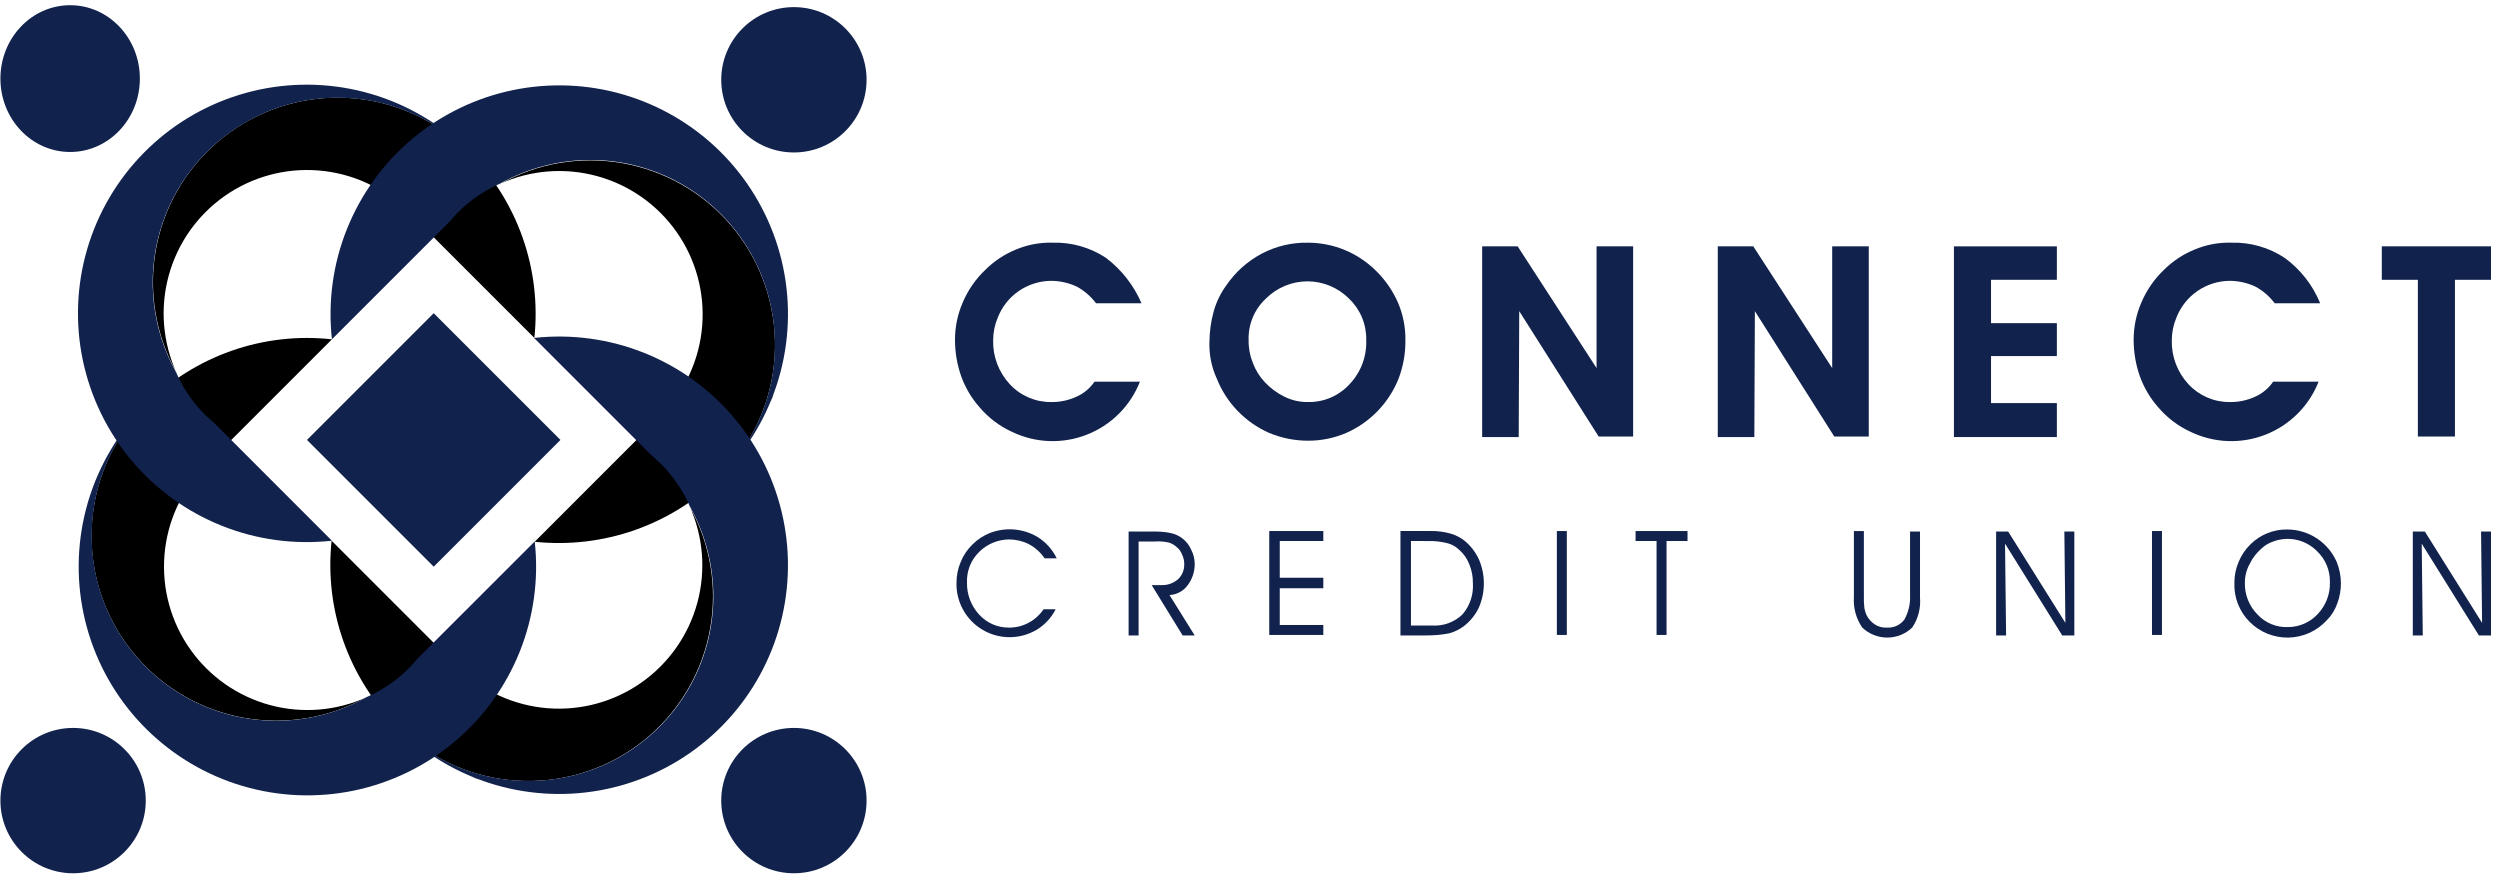 <svg width="144" height="51" viewBox="0 0 144 51" fill="none" xmlns="http://www.w3.org/2000/svg">
<g clip-path="url(#clip0_834_117)">
<path d="M11.824 23.911C11.634 23.721 11.455 23.521 11.286 23.312C11.465 23.512 11.624 23.711 11.824 23.911C12.004 24.09 12.183 24.229 12.362 24.389L11.824 23.911Z" fill="black"/>
<path d="M23.884 6.43C23.724 6.35 23.565 6.27 23.385 6.19C23.545 6.27 23.723 6.35 23.884 6.43Z" fill="black"/>
<path d="M24.959 7.088C24.818 6.994 24.671 6.908 24.521 6.829C24.674 6.903 24.82 6.99 24.959 7.088Z" fill="black"/>
<path d="M26.992 8.742C26.599 8.362 26.187 8.003 25.756 7.666C25.84 7.73 25.926 7.79 26.016 7.845C25.996 7.845 25.996 7.865 25.976 7.865C24.038 6.358 21.639 5.568 19.185 5.628C16.731 5.689 14.374 6.596 12.513 8.197C10.652 9.797 9.402 11.992 8.975 14.41C8.548 16.827 8.97 19.317 10.17 21.459V21.479C9.371 19.726 9.209 17.75 9.713 15.891C10.217 14.032 11.354 12.408 12.929 11.299C14.504 10.19 16.416 9.666 18.336 9.818C20.256 9.97 22.063 10.788 23.443 12.13L23.503 12.19L23.523 12.21L23.543 12.23L30.779 19.465C30.986 17.509 30.754 15.53 30.099 13.675C29.443 11.82 28.382 10.134 26.992 8.742Z" fill="black"/>
<path d="M10.848 22.714C10.907 22.794 10.947 22.854 11.007 22.934C10.947 22.866 10.894 22.792 10.848 22.714Z" fill="black"/>
<path d="M10.469 22.097C10.489 22.116 10.489 22.136 10.509 22.156C10.489 22.136 10.469 22.116 10.469 22.097Z" fill="black"/>
<path d="M24.982 18.04L17.681 25.34L24.982 32.641L32.282 25.34L24.982 18.04Z" fill="#11224D"/>
<path d="M45.729 8.782C48.041 8.782 49.915 6.908 49.915 4.596C49.915 2.284 48.041 0.41 45.729 0.41C43.417 0.41 41.543 2.284 41.543 4.596C41.543 6.908 43.417 8.782 45.729 8.782Z" fill="#11224D"/>
<path d="M4.21 50.3C6.522 50.3 8.396 48.426 8.396 46.114C8.396 43.803 6.522 41.929 4.21 41.929C1.898 41.929 0.024 43.803 0.024 46.114C0.024 48.426 1.898 50.3 4.21 50.3Z" fill="#11224D"/>
<path d="M45.729 50.3C48.041 50.3 49.915 48.426 49.915 46.114C49.915 43.803 48.041 41.929 45.729 41.929C43.417 41.929 41.543 43.803 41.543 46.114C41.543 48.426 43.417 50.3 45.729 50.3Z" fill="#11224D"/>
<path d="M4.04 8.754C6.258 8.754 8.056 6.862 8.056 4.527C8.056 2.192 6.258 0.3 4.04 0.3C1.822 0.3 0.024 2.192 0.024 4.527C0.024 6.862 1.822 8.754 4.04 8.754Z" fill="#11224D"/>
<path d="M26.352 12.25C26.542 12.06 26.742 11.88 26.951 11.711C26.752 11.891 26.552 12.05 26.352 12.25C26.173 12.429 26.034 12.608 25.874 12.788L19.119 19.544L25.876 12.788L26.352 12.25Z" fill="black"/>
<path d="M43.835 24.309C43.915 24.15 43.994 23.99 44.074 23.811C43.994 23.97 43.915 24.149 43.835 24.309Z" fill="black"/>
<path d="M44.373 23.173C44.448 23.003 44.515 22.83 44.573 22.654C44.494 22.822 44.428 22.995 44.373 23.173Z" fill="black"/>
<path d="M43.177 25.385C43.27 25.243 43.357 25.097 43.436 24.946C43.361 25.099 43.275 25.246 43.177 25.385Z" fill="black"/>
<path d="M41.523 27.418C41.903 27.024 42.262 26.612 42.599 26.182C42.535 26.265 42.475 26.352 42.42 26.441C42.42 26.421 42.4 26.421 42.4 26.401C43.907 24.464 44.697 22.064 44.636 19.611C44.575 17.157 43.668 14.8 42.068 12.939C40.467 11.078 38.272 9.828 35.855 9.401C33.438 8.973 30.948 9.395 28.806 10.595H28.786C30.538 9.796 32.515 9.635 34.374 10.139C36.233 10.642 37.857 11.78 38.966 13.354C40.075 14.929 40.599 16.842 40.447 18.762C40.295 20.681 39.477 22.488 38.134 23.869L38.075 23.928L38.055 23.948L38.035 23.968L30.799 31.205C32.756 31.412 34.734 31.179 36.589 30.524C38.445 29.869 40.13 28.807 41.523 27.418Z" fill="black"/>
<path d="M27.55 11.273C27.471 11.333 27.411 11.373 27.331 11.433C27.399 11.373 27.473 11.32 27.55 11.273Z" fill="black"/>
<path d="M28.168 10.895C28.148 10.914 28.128 10.914 28.108 10.934C28.128 10.914 28.148 10.895 28.168 10.895Z" fill="black"/>
<path d="M44.633 19.864C44.64 22.225 43.854 24.52 42.4 26.381C42.4 26.401 42.42 26.401 42.42 26.421C43.793 24.738 44.729 22.742 45.144 20.61C45.56 18.479 45.442 16.277 44.8 14.202C44.159 12.127 43.015 10.243 41.47 8.717C39.924 7.191 38.026 6.071 35.943 5.456C33.86 4.841 31.657 4.751 29.531 5.193C27.404 5.635 25.42 6.596 23.755 7.991C22.09 9.385 20.796 11.169 19.987 13.185C19.178 15.201 18.88 17.385 19.119 19.544L25.876 12.787L26.355 12.249C27.06 11.542 27.892 10.975 28.807 10.574C30.425 9.665 32.254 9.196 34.11 9.214C35.966 9.231 37.785 9.735 39.386 10.675C40.987 11.614 42.314 12.957 43.234 14.569C44.155 16.181 44.637 18.006 44.633 19.862V19.864Z" fill="#11224D"/>
<path d="M38.055 26.699C38.245 26.889 38.424 27.088 38.593 27.297C38.425 27.088 38.245 26.888 38.055 26.699C37.876 26.519 37.696 26.38 37.517 26.22L30.76 19.465L37.517 26.222C37.705 26.371 37.884 26.53 38.055 26.699Z" fill="black"/>
<path d="M27.132 44.719C27.302 44.794 27.475 44.861 27.651 44.918C27.483 44.84 27.309 44.773 27.132 44.719Z" fill="black"/>
<path d="M22.887 41.869C23.28 42.249 23.692 42.608 24.122 42.945C24.039 42.881 23.953 42.821 23.863 42.766C23.883 42.766 23.883 42.746 23.903 42.746C25.841 44.253 28.24 45.043 30.694 44.982C33.148 44.922 35.505 44.014 37.366 42.414C39.227 40.813 40.477 38.618 40.904 36.201C41.331 33.784 40.909 31.294 39.709 29.153V29.132C40.508 30.885 40.67 32.861 40.166 34.72C39.662 36.579 38.525 38.203 36.95 39.312C35.375 40.421 33.463 40.945 31.543 40.793C29.623 40.641 27.816 39.823 26.436 38.48L26.376 38.421L26.356 38.401L26.336 38.381L19.1 31.145C18.893 33.102 19.125 35.08 19.78 36.935C20.436 38.791 21.497 40.476 22.887 41.869Z" fill="black"/>
<path d="M39.051 27.897C38.992 27.817 38.952 27.757 38.892 27.677C38.939 27.755 38.992 27.828 39.051 27.897Z" fill="black"/>
<path d="M39.43 28.514C39.41 28.494 39.41 28.474 39.391 28.455C39.391 28.474 39.41 28.494 39.43 28.514Z" fill="black"/>
<path d="M30.441 44.978C28.079 44.986 25.784 44.2 23.923 42.746C23.903 42.746 23.903 42.766 23.883 42.766C25.566 44.139 27.562 45.075 29.694 45.49C31.826 45.906 34.027 45.787 36.102 45.146C38.177 44.505 40.062 43.361 41.587 41.815C43.113 40.27 44.234 38.371 44.848 36.288C45.463 34.205 45.553 32.002 45.111 29.876C44.669 27.75 43.708 25.765 42.313 24.1C40.919 22.435 39.134 21.141 37.118 20.332C35.103 19.523 32.918 19.226 30.76 19.465L37.517 26.222L38.055 26.701C38.761 27.406 39.329 28.238 39.729 29.152C40.638 30.771 41.107 32.599 41.09 34.456C41.072 36.312 40.569 38.131 39.629 39.732C38.689 41.333 37.347 42.66 35.734 43.58C34.123 44.501 32.297 44.983 30.441 44.978H30.441Z" fill="#11224D"/>
<path d="M23.564 38.48C23.375 38.67 23.175 38.849 22.966 39.018C23.175 38.85 23.375 38.67 23.564 38.48C23.744 38.301 23.883 38.121 24.043 37.942C23.894 38.13 23.734 38.31 23.564 38.48Z" fill="black"/>
<path d="M6.084 26.421C6.004 26.581 5.925 26.74 5.845 26.92C5.925 26.76 6.004 26.601 6.084 26.421Z" fill="black"/>
<path d="M5.566 27.558C5.491 27.727 5.424 27.9 5.366 28.076C5.426 27.916 5.486 27.737 5.566 27.558Z" fill="black"/>
<path d="M6.742 25.345C6.648 25.487 6.562 25.633 6.483 25.784C6.557 25.631 6.644 25.484 6.742 25.345Z" fill="black"/>
<path d="M8.396 23.311C8.016 23.704 7.657 24.117 7.32 24.547C7.384 24.464 7.444 24.377 7.499 24.288C7.499 24.308 7.519 24.308 7.519 24.328C6.009 26.265 5.217 28.666 5.276 31.122C5.334 33.578 6.241 35.938 7.842 37.801C9.442 39.665 11.638 40.917 14.057 41.346C16.476 41.775 18.969 41.353 21.113 40.154H21.132C19.38 40.953 17.404 41.114 15.545 40.61C13.686 40.106 12.062 38.969 10.953 37.394C9.844 35.819 9.32 33.907 9.472 31.987C9.624 30.067 10.441 28.261 11.784 26.88L11.844 26.82L11.864 26.8L11.883 26.78L19.119 19.545C17.164 19.329 15.185 19.556 13.329 20.208C11.473 20.86 9.787 21.92 8.396 23.311Z" fill="black"/>
<path d="M22.368 39.457C22.448 39.397 22.508 39.357 22.588 39.297C22.519 39.357 22.446 39.41 22.368 39.457Z" fill="black"/>
<path d="M21.751 39.835C21.771 39.815 21.791 39.815 21.811 39.795C21.791 39.815 21.771 39.835 21.751 39.835Z" fill="black"/>
<path d="M5.287 30.866C5.279 28.505 6.065 26.21 7.519 24.349C7.519 24.329 7.499 24.329 7.499 24.309C6.126 25.992 5.19 27.988 4.775 30.12C4.36 32.251 4.478 34.453 5.119 36.528C5.76 38.603 6.904 40.487 8.45 42.013C9.995 43.539 11.894 44.659 13.977 45.274C16.06 45.889 18.263 45.979 20.389 45.537C22.515 45.094 24.5 44.133 26.165 42.739C27.83 41.344 29.124 39.56 29.933 37.544C30.742 35.529 31.039 33.344 30.8 31.186L24.043 37.942L23.564 38.48C22.858 39.186 22.027 39.754 21.112 40.154C19.494 41.064 17.665 41.533 15.809 41.515C13.953 41.498 12.133 40.994 10.533 40.054C8.932 39.115 7.605 37.772 6.684 36.16C5.764 34.548 5.282 32.723 5.287 30.866Z" fill="#11224D"/>
<path d="M19.438 5.632C21.8 5.625 24.095 6.411 25.956 7.865C25.976 7.865 25.976 7.845 25.996 7.845C24.313 6.472 22.317 5.536 20.185 5.12C18.053 4.705 15.852 4.823 13.777 5.464C11.702 6.105 9.817 7.249 8.291 8.795C6.765 10.34 5.645 12.239 5.03 14.322C4.415 16.405 4.325 18.608 4.767 20.734C5.21 22.86 6.171 24.844 7.565 26.509C8.959 28.175 10.744 29.469 12.76 30.278C14.775 31.087 16.96 31.385 19.118 31.145L12.363 24.388L11.825 23.91C11.118 23.204 10.55 22.372 10.15 21.458C9.467 20.239 9.032 18.897 8.868 17.509C8.705 16.121 8.818 14.714 9.199 13.37C9.581 12.026 10.224 10.77 11.092 9.675C11.96 8.579 13.035 7.666 14.257 6.988C15.838 6.095 17.623 5.628 19.438 5.632Z" fill="#11224D"/>
<path d="M65.751 17.47H63.133C62.836 17.073 62.456 16.744 62.02 16.507C61.558 16.292 61.055 16.179 60.545 16.176C59.882 16.181 59.234 16.384 58.687 16.759C58.14 17.134 57.718 17.665 57.476 18.283C57.297 18.701 57.205 19.152 57.205 19.607C57.184 20.543 57.53 21.45 58.168 22.135C58.471 22.461 58.839 22.72 59.249 22.897C59.658 23.073 60.099 23.162 60.545 23.158C61.043 23.166 61.536 23.063 61.989 22.857C62.416 22.671 62.781 22.369 63.043 21.984H65.66C65.388 22.676 64.977 23.304 64.451 23.829C63.925 24.354 63.296 24.765 62.604 25.036C61.912 25.308 61.172 25.433 60.429 25.405C59.686 25.377 58.957 25.196 58.288 24.873C57.57 24.544 56.933 24.061 56.422 23.459C55.963 22.938 55.605 22.336 55.368 21.683C55.129 21.006 55.007 20.294 55.007 19.577C55.006 18.831 55.16 18.093 55.459 17.41C55.759 16.706 56.199 16.072 56.753 15.544C57.26 15.038 57.864 14.639 58.528 14.37C59.194 14.091 59.913 13.957 60.635 13.979C61.723 13.947 62.795 14.252 63.704 14.852C64.601 15.534 65.306 16.436 65.751 17.47Z" fill="#11224D"/>
<path d="M69.664 19.667C69.671 19.087 69.752 18.51 69.905 17.951C70.053 17.41 70.298 16.9 70.628 16.447C71.15 15.678 71.853 15.047 72.674 14.611C73.499 14.177 74.421 13.959 75.353 13.979C76.82 13.984 78.226 14.568 79.264 15.604C79.799 16.13 80.228 16.753 80.528 17.44C80.819 18.125 80.963 18.863 80.951 19.607C80.959 20.358 80.826 21.103 80.56 21.805C80.005 23.202 78.925 24.325 77.551 24.933C76.857 25.233 76.109 25.386 75.353 25.385C74.578 25.386 73.81 25.233 73.096 24.933C71.722 24.325 70.641 23.202 70.086 21.805C69.779 21.136 69.635 20.403 69.664 19.667ZM71.921 19.576C71.911 20.029 71.993 20.48 72.162 20.9C72.316 21.314 72.551 21.692 72.854 22.014C73.18 22.362 73.568 22.648 73.997 22.856C74.409 23.058 74.863 23.162 75.321 23.157C75.773 23.168 76.221 23.083 76.637 22.907C77.052 22.73 77.425 22.467 77.731 22.134C78.055 21.794 78.308 21.393 78.473 20.953C78.639 20.514 78.714 20.045 78.694 19.576C78.703 19.133 78.62 18.692 78.449 18.282C78.278 17.873 78.023 17.504 77.701 17.199C77.387 16.884 77.014 16.634 76.604 16.464C76.193 16.293 75.753 16.205 75.308 16.205C74.864 16.205 74.424 16.293 74.013 16.464C73.603 16.634 73.23 16.884 72.916 17.199C72.59 17.501 72.332 17.87 72.161 18.28C71.989 18.69 71.907 19.132 71.92 19.577L71.921 19.576Z" fill="#11224D"/>
<path d="M87.478 25.174H85.372V14.19H87.418L91.962 21.202V14.19H94.069V25.144H92.082L87.508 17.921L87.478 25.174Z" fill="#11224D"/>
<path d="M101.05 25.174H98.944V14.19H100.99L105.534 21.202V14.19H107.641V25.144H105.654L101.081 17.921L101.05 25.174Z" fill="#11224D"/>
<path d="M118.475 25.174H112.546V14.19H118.475V16.116H114.683V18.614H118.475V20.51H114.683V23.218H118.475V25.174Z" fill="#11224D"/>
<path d="M133.642 17.47H131.024C130.726 17.073 130.346 16.744 129.91 16.507C129.448 16.292 128.945 16.179 128.436 16.176C127.772 16.18 127.125 16.384 126.578 16.759C126.031 17.134 125.609 17.665 125.366 18.283C125.187 18.701 125.095 19.152 125.095 19.607C125.075 20.543 125.42 21.45 126.058 22.135C126.362 22.461 126.73 22.72 127.139 22.897C127.549 23.073 127.99 23.162 128.436 23.158C128.933 23.166 129.427 23.063 129.88 22.857C130.307 22.671 130.672 22.369 130.934 21.984H133.551C133.279 22.676 132.867 23.304 132.341 23.829C131.815 24.354 131.187 24.765 130.495 25.036C129.803 25.308 129.062 25.433 128.319 25.405C127.577 25.377 126.848 25.196 126.178 24.873C125.46 24.544 124.823 24.061 124.312 23.459C123.853 22.938 123.496 22.336 123.259 21.683C123.02 21.006 122.898 20.294 122.898 19.577C122.897 18.831 123.05 18.093 123.349 17.41C123.65 16.706 124.09 16.072 124.643 15.544C125.151 15.038 125.755 14.639 126.419 14.37C127.085 14.091 127.803 13.957 128.525 13.979C129.614 13.947 130.686 14.252 131.595 14.852C132.508 15.517 133.217 16.424 133.642 17.47Z" fill="#11224D"/>
<path d="M143.482 14.19V16.116H141.405V25.144H139.269V16.116H137.192V14.19H143.482Z" fill="#11224D"/>
<path d="M60.171 32.16C59.938 31.82 59.627 31.54 59.265 31.344C58.908 31.165 58.515 31.072 58.116 31.071C57.469 31.079 56.851 31.339 56.393 31.797C56.162 32.025 55.981 32.299 55.861 32.6C55.742 32.902 55.686 33.226 55.698 33.55C55.684 34.231 55.933 34.892 56.393 35.394C56.61 35.635 56.876 35.827 57.173 35.958C57.47 36.088 57.792 36.153 58.116 36.15C58.506 36.153 58.89 36.06 59.235 35.878C59.587 35.692 59.888 35.422 60.111 35.092H60.807C60.561 35.579 60.184 35.987 59.719 36.271C59.248 36.552 58.709 36.7 58.161 36.702C57.612 36.704 57.074 36.558 56.601 36.28C56.128 36.002 55.739 35.601 55.474 35.121C55.208 34.641 55.077 34.098 55.094 33.55C55.095 33.145 55.177 32.744 55.336 32.371C55.492 31.983 55.729 31.633 56.031 31.344C56.309 31.071 56.637 30.856 56.998 30.709C57.442 30.533 57.921 30.46 58.398 30.497C58.874 30.534 59.337 30.679 59.749 30.921C60.233 31.218 60.621 31.648 60.867 32.16L60.171 32.16Z" fill="#11224D"/>
<path d="M65.583 31.193V36.603H65.008V30.618H66.61C66.895 30.619 67.178 30.649 67.456 30.709C67.707 30.764 67.943 30.878 68.142 31.04C68.342 31.203 68.5 31.411 68.604 31.646C68.749 31.916 68.821 32.218 68.816 32.523C68.809 32.961 68.661 33.385 68.393 33.732C68.271 33.891 68.116 34.022 67.939 34.116C67.761 34.21 67.566 34.264 67.365 34.276L68.816 36.603H68.121L66.337 33.702H66.912C67.255 33.712 67.589 33.593 67.849 33.369C67.965 33.261 68.057 33.13 68.119 32.984C68.181 32.839 68.213 32.682 68.212 32.523C68.219 32.325 68.177 32.128 68.091 31.949C68.026 31.769 67.911 31.611 67.758 31.495C67.635 31.386 67.492 31.304 67.335 31.253C67.048 31.188 66.752 31.168 66.459 31.193L65.583 31.193Z" fill="#11224D"/>
<path d="M73.714 33.278H76.223V33.883H73.714V35.999H76.223V36.573H73.109V30.588H76.223V31.162H73.714V33.278Z" fill="#11224D"/>
<path d="M80.697 30.587H82.388C82.786 30.578 83.184 30.629 83.567 30.739C83.877 30.829 84.165 30.983 84.412 31.192C84.749 31.483 85.017 31.844 85.198 32.249C85.383 32.69 85.475 33.165 85.47 33.643C85.465 34.121 85.362 34.593 85.168 35.03C84.962 35.446 84.662 35.807 84.291 36.087C84.045 36.266 83.768 36.399 83.475 36.48C83.027 36.566 82.571 36.606 82.115 36.601H80.666V30.587H80.697ZM81.271 31.162V36.029H82.48C82.801 36.051 83.122 36.007 83.424 35.898C83.726 35.788 84.002 35.617 84.234 35.395C84.668 34.894 84.885 34.242 84.838 33.581C84.844 33.207 84.772 32.837 84.627 32.493C84.5 32.164 84.292 31.874 84.022 31.647C83.837 31.469 83.608 31.344 83.358 31.285C83.012 31.198 82.657 31.157 82.301 31.164L81.271 31.162Z" fill="#11224D"/>
<path d="M90.249 36.573H89.675V30.588H90.249V36.573Z" fill="#11224D"/>
<path d="M95.993 36.573H95.418V31.162H94.209V30.588H97.201V31.162H95.993V36.573Z" fill="#11224D"/>
<path d="M106.784 30.588H107.359V34.367C107.353 34.589 107.364 34.811 107.389 35.032C107.415 35.166 107.455 35.298 107.509 35.425C107.619 35.646 107.786 35.834 107.993 35.969C108.199 36.102 108.443 36.166 108.688 36.15C108.879 36.162 109.07 36.127 109.244 36.048C109.418 35.969 109.57 35.848 109.686 35.697C109.93 35.264 110.046 34.771 110.019 34.276V30.618H110.593V34.427C110.644 35.036 110.484 35.644 110.14 36.15C109.753 36.519 109.239 36.724 108.704 36.724C108.169 36.724 107.655 36.519 107.268 36.15C106.913 35.637 106.743 35.019 106.784 34.396V30.588H106.784Z" fill="#11224D"/>
<path d="M118.966 35.878L118.907 30.618H119.482V36.603H118.785L115.49 31.314L115.551 36.603H114.976V30.618H115.671L118.966 35.878Z" fill="#11224D"/>
<path d="M124.529 36.573H123.954V30.588H124.529V36.573Z" fill="#11224D"/>
<path d="M128.701 33.55C128.702 33.145 128.784 32.744 128.943 32.371C129.099 31.983 129.336 31.633 129.638 31.343C129.917 31.069 130.247 30.852 130.611 30.707C130.974 30.562 131.363 30.491 131.754 30.498C132.359 30.501 132.949 30.68 133.454 31.013C133.958 31.346 134.355 31.818 134.596 32.372C134.751 32.757 134.833 33.167 134.837 33.581C134.841 33.984 134.769 34.384 134.626 34.76C134.502 35.125 134.295 35.456 134.022 35.728C133.741 36.034 133.401 36.281 133.023 36.452C132.644 36.623 132.235 36.716 131.819 36.725C131.404 36.733 130.991 36.657 130.606 36.502C130.22 36.346 129.871 36.113 129.578 35.819C129.283 35.522 129.052 35.167 128.901 34.776C128.75 34.386 128.682 33.968 128.701 33.55ZM129.305 33.55C129.294 33.891 129.353 34.23 129.478 34.547C129.603 34.864 129.791 35.152 130.031 35.394C130.253 35.635 130.525 35.824 130.828 35.949C131.13 36.075 131.456 36.133 131.784 36.12C132.108 36.12 132.428 36.053 132.725 35.923C133.021 35.793 133.288 35.602 133.507 35.364C133.739 35.118 133.92 34.828 134.039 34.511C134.159 34.195 134.214 33.858 134.202 33.52C134.209 33.193 134.148 32.869 134.023 32.567C133.898 32.265 133.713 31.992 133.478 31.765C133.157 31.432 132.745 31.2 132.294 31.098C131.843 30.996 131.371 31.028 130.938 31.191C130.677 31.277 130.439 31.421 130.243 31.614C129.963 31.857 129.737 32.156 129.578 32.49C129.399 32.815 129.305 33.179 129.304 33.55H129.305Z" fill="#11224D"/>
<path d="M142.968 35.878L142.909 30.618H143.483V36.603H142.786L139.491 31.314L139.552 36.603H138.978V30.618H139.673L142.968 35.878Z" fill="#11224D"/>
</g>
<defs>
<clipPath id="clip0_834_117">
<rect width="143.457" height="50" fill="white" transform="translate(0.024 0.3)"/>
</clipPath>
</defs>
</svg>
